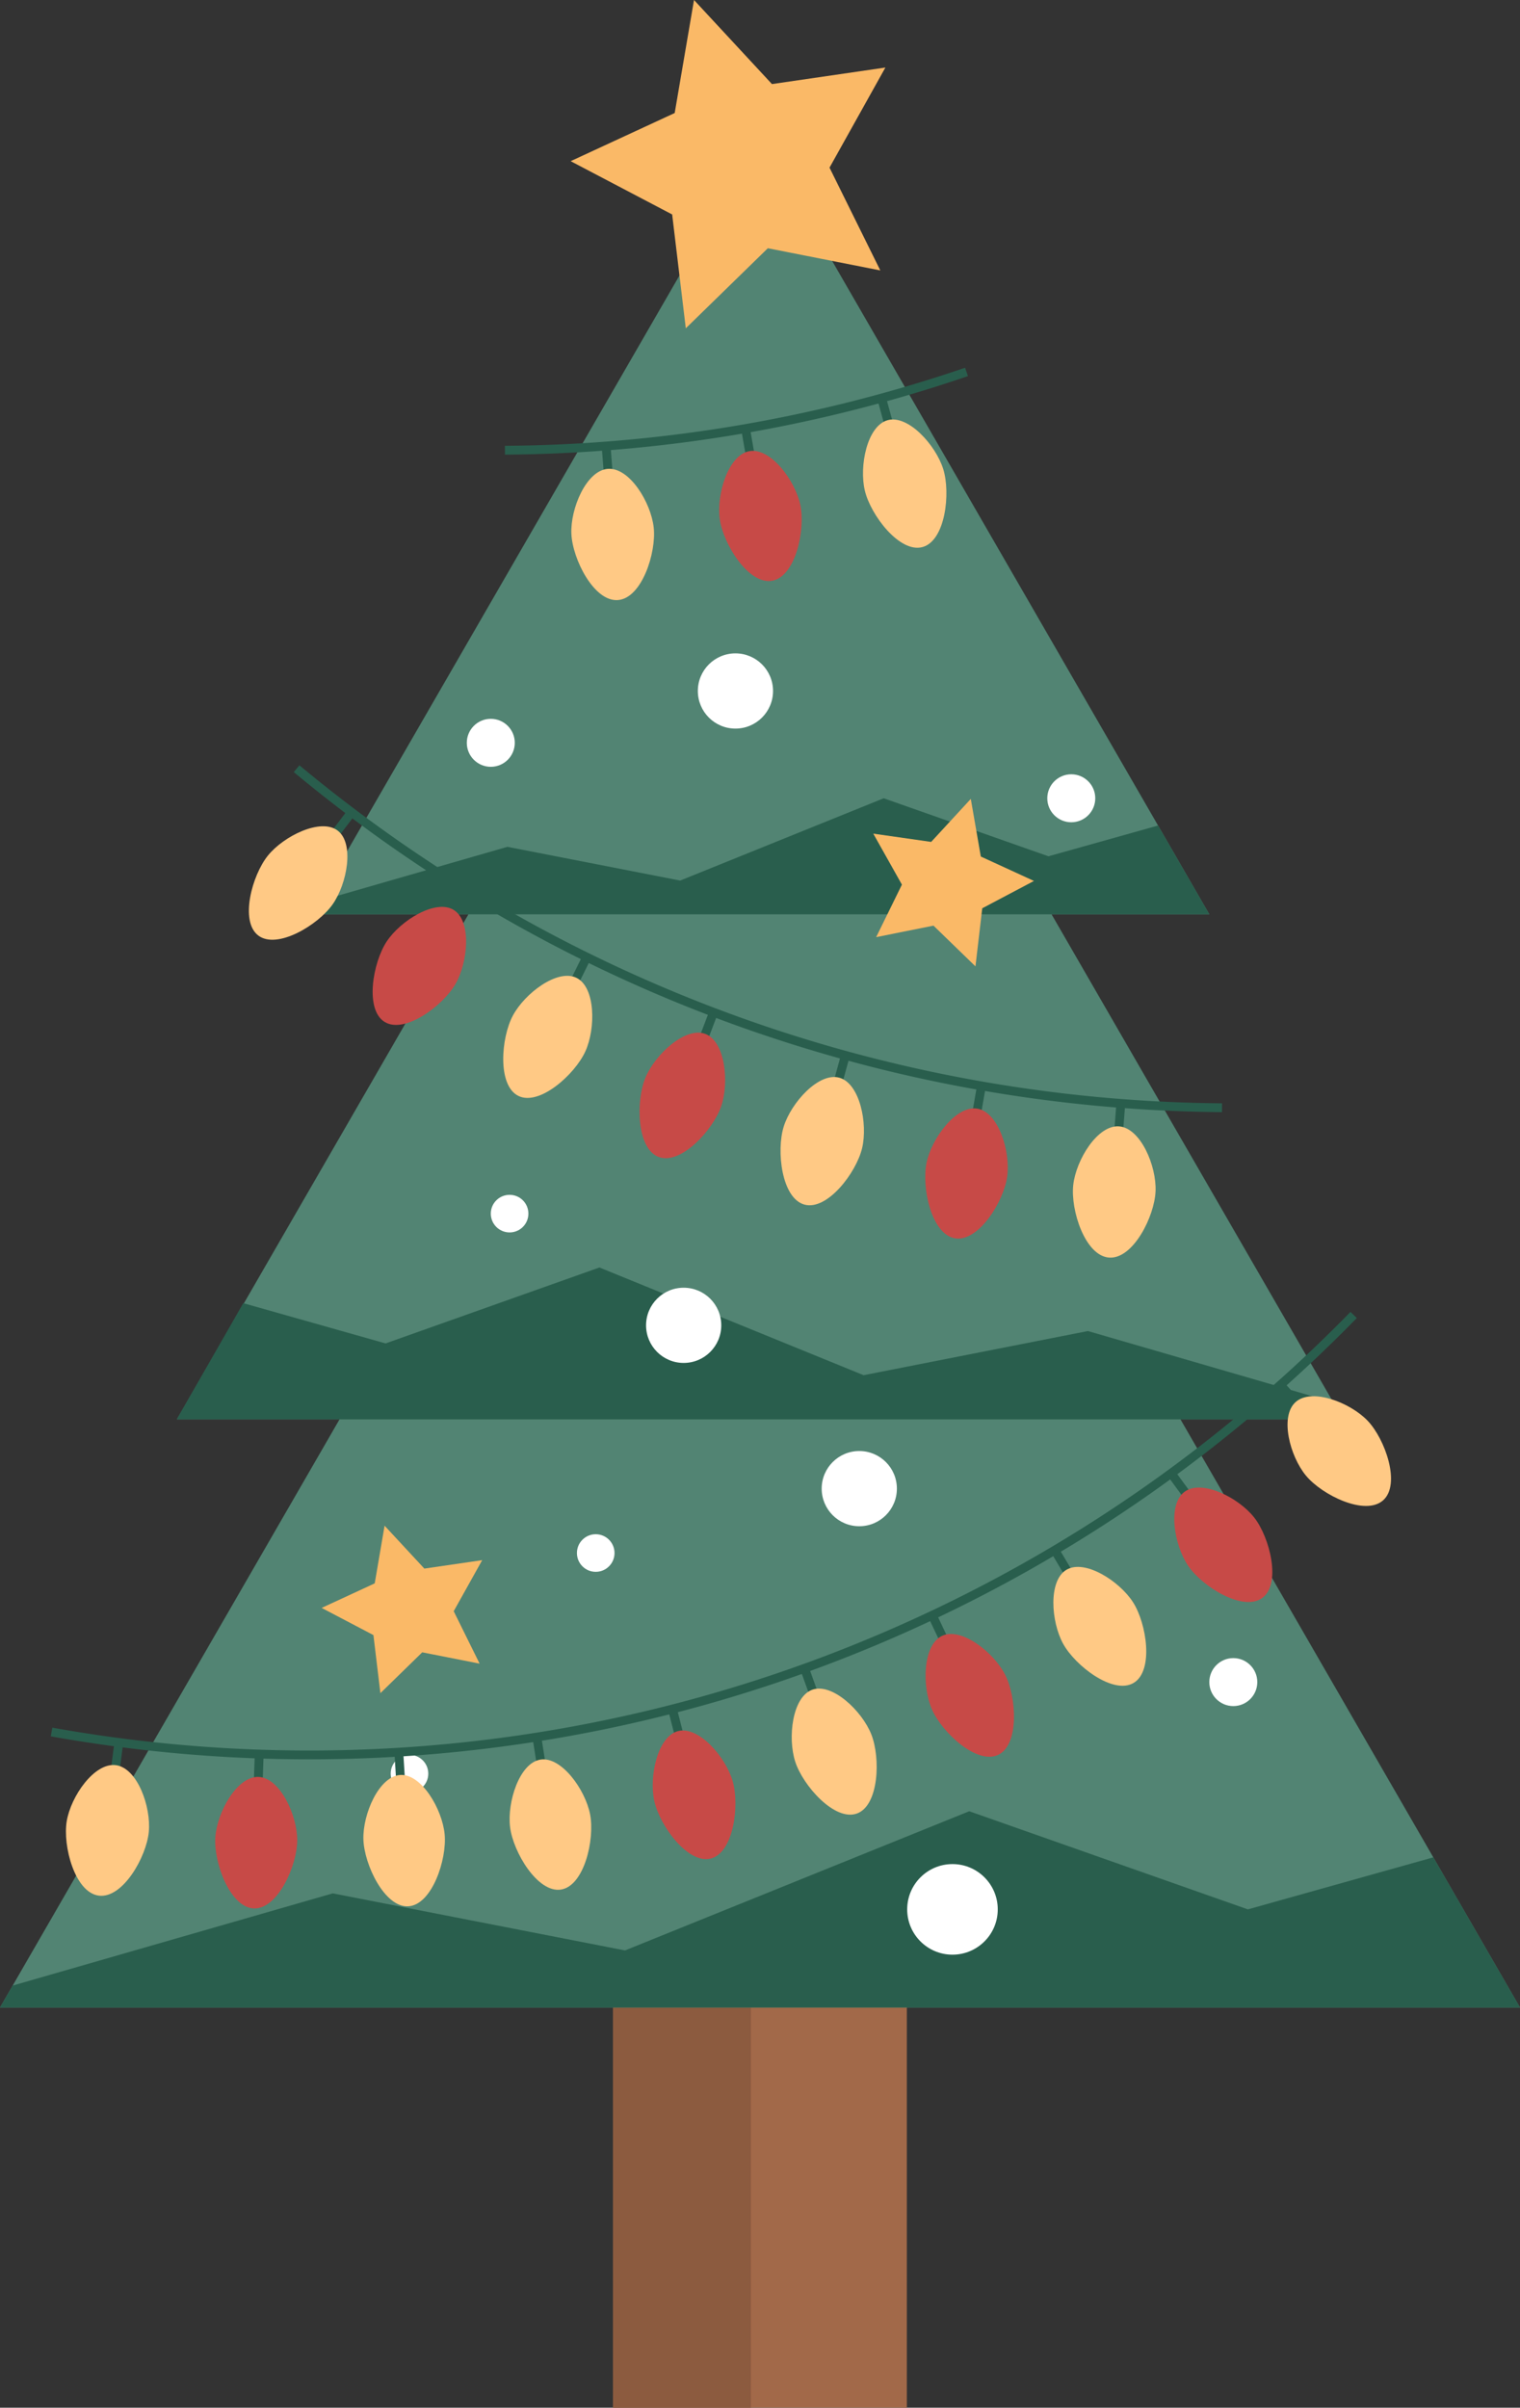   <svg xmlns="http://www.w3.org/2000/svg" viewBox="0 0 583.412 924.016">
   <rect x="0" y="0" width="583.412" height="924.016" fill="#333333" stroke="none"/>
   <g data-name="图层 2">
    <g data-name="图层 1">
     <rect x="235.339" y="758.291" width="112.734" height="165.725" style="fill:#a26949">
     </rect>
     <rect x="235.339" y="758.291" width="52.877" height="165.725" style="fill:#8c5b3f">
     </rect>
     <polygon points="291.706 52.183 119.248 350.889 464.164 350.889 291.706 52.183" style="fill:#528473">
     </polygon>
     <polygon points="291.706 157.061 67.893 544.717 515.519 544.717 291.706 157.061" style="fill:#528473">
     </polygon>
     <polygon points="291.706 265.18 0 770.43 583.412 770.43 291.706 265.18" style="fill:#528473">
     </polygon>
     <polygon points="444.492 316.817 402.415 328.623 339.182 306.357 261.07 337.939 194.752 324.99 122.122 345.912 119.248 350.889 464.164 350.889 444.492 316.817" style="fill:#295e4d">
     </polygon>
     <polygon points="550.138 712.798 478.967 732.768 372.01 695.106 239.886 748.526 127.712 726.623 4.86 762.012 0 770.43 583.412 770.43 550.138 712.798" style="fill:#295e4d">
     </polygon>
     <polygon points="93.369 500.117 147.99 515.571 230.076 486.426 331.476 527.766 417.566 510.816 511.85 538.203 515.58 544.717 67.833 544.717 93.369 500.117" style="fill:#295e4d">
     </polygon>
     <polygon points="266.379 0 296.294 32.267 339.834 25.917 318.39 64.338 337.884 103.785 294.716 95.264 263.225 125.993 257.989 82.305 219.032 61.851 258.964 43.371 266.379 0" style="fill:#fab967">
     </polygon>
     <circle cx="188.379" cy="285.073" r="9.207" style="fill:#fff">
     </circle>
     <circle cx="411.183" cy="306.357" r="9.207" style="fill:#fff">
     </circle>
     <circle cx="473.371" cy="645.544" r="9.207" style="fill:#fff">
     </circle>
     <circle cx="282.279" cy="265.18" r="14.431" style="fill:#fff">
     </circle>
     <circle cx="365.581" cy="732.768" r="17.38" style="fill:#fff">
     </circle>
     <circle cx="195.595" cy="465.757" r="7.215" style="fill:#fff">
     </circle>
     <circle cx="157.171" cy="680.675" r="7.215" style="fill:#fff">
     </circle>
     <circle cx="228.652" cy="596.01" r="7.215" style="fill:#fff">
     </circle>
     <circle cx="262.406" cy="508.626" r="14.431" style="fill:#fff">
     </circle>
     <circle cx="329.813" cy="571.297" r="14.431" style="fill:#fff">
     </circle>
     <polygon points="147.611 585.521 162.871 601.981 185.081 598.742 174.143 618.341 184.087 638.463 162.066 634.117 146.002 649.792 143.331 627.506 123.459 617.072 143.829 607.646 147.611 585.521" style="fill:#fab967">
     </polygon>
     <polygon points="372.615 306.601 376.46 328.715 396.857 338.083 377.014 348.574 374.406 370.867 358.298 355.237 336.29 359.646 346.177 339.496 335.182 319.928 357.402 323.104 372.615 306.601" style="fill:#fab967">
     </polygon>
     <rect x="38.597" y="673.169" width="12.434" height="3.388" transform="translate(-630.136 631.377) rotate(-82.514)" style="fill:#295e4d">
     </rect>
     <rect x="93.057" y="677.66" width="12.434" height="3.389" transform="translate(-583.064 755.469) rotate(-88.051)" style="fill:#295e4d">
     </rect>
     <rect x="151.77" y="672.389" width="3.387" height="12.434" transform="translate(-41.495 10.737) rotate(-3.53)" style="fill:#295e4d">
     </rect>
     <rect x="205.337" y="666.513" width="3.387" height="12.434" transform="translate(-102.452 40.553) rotate(-8.978)" style="fill:#295e4d">
     </rect>
     <rect x="257.928" y="655.623" width="3.388" height="12.434" transform="translate(-156.554 85.443) rotate(-14.412)" style="fill:#295e4d">
     </rect>
     <rect x="309.19" y="639.833" width="3.389" height="12.433" transform="translate(-200.736 143.781) rotate(-19.831)" style="fill:#295e4d">
     </rect>
     <rect x="358.771" y="619.254" width="3.388" height="12.433" transform="translate(-232.443 213.635) rotate(-25.261)" style="fill:#295e4d">
     </rect>
     <rect x="406.315" y="594" width="3.388" height="12.433" transform="translate(-249.287 292.494) rotate(-30.706)" style="fill:#295e4d">
     </rect>
     <rect x="451.471" y="564.184" width="3.388" height="12.433" transform="translate(-249.301 377.38) rotate(-36.17)" style="fill:#295e4d">
     </rect>
     <rect x="493.885" y="529.92" width="3.388" height="12.433" transform="translate(-231.075 465.327) rotate(-41.685)" style="fill:#295e4d">
     </rect>
     <path d="M118.761,675.183a563.5,563.5,0,0,1-99.275-8.821l.595-3.336a558.534,558.534,0,0,0,498.267-159.56l2.424,2.368A561.92,561.92,0,0,1,118.761,675.183Z" style="fill:#295e4d">
     </path>
     <path d="M57.112,703.042c-.919,9.612-10.012,25.66-19.2,24.451s-13.887-19.062-12.3-28.587,10.6-22.563,18.862-21.483S58.042,693.424,57.112,703.042Z" style="fill:#ffc985">
     </path>
     <path d="M114.081,706.217c.007,9.656-7.437,26.5-16.611,26.189S81.976,714.78,82.639,705.145s8.3-23.485,16.547-23.21S114.087,696.554,114.081,706.217Z" style="fill:#c74a47">
     </path>
     <path d="M170.666,703.94c.927,9.613-4.836,27.088-13.932,27.647s-16.994-16.067-17.253-25.722c-.275-9.659,5.968-24.173,14.141-24.681S169.744,694.321,170.666,703.94Z" style="fill:#ffc985">
     </path>
     <path d="M226.5,696.327c1.838,9.48-2.221,27.421-11.18,28.835s-18.365-14.392-19.544-23.977,3.6-24.625,11.661-25.9S224.669,686.838,226.5,696.327Z" style="fill:#ffc985">
     </path>
     <path d="M281.2,683.5c2.722,9.266.4,27.5-8.373,29.753s-19.6-12.6-21.683-22.03,1.231-24.848,9.117-26.881S278.491,674.224,281.2,683.5Z" style="fill:#c74a47">
     </path>
     <path d="M334.417,665.572c3.582,8.968,2.994,27.342-5.524,30.411s-20.7-10.7-23.661-19.886c-2.979-9.194-1.129-24.852,6.529-27.619S330.844,656.594,334.417,665.572Z" style="fill:#ffc985">
     </path>
     <path d="M385.767,642.666c4.418,8.588,5.554,26.942-2.652,30.811s-21.637-8.682-25.458-17.55-3.462-24.639,3.909-28.121S381.357,634.066,385.767,642.666Z" style="fill:#c74a47">
     </path>
     <path d="M434.885,614.9c5.211,8.129,8.055,26.314.226,30.96S412.7,639.3,408.053,630.83s-5.758-24.21,1.274-28.393S429.676,606.76,434.885,614.9Z" style="fill:#ffc985">
     </path>
     <path d="M481.4,582.389c5.966,7.6,10.493,25.457,3.094,30.862s-23.018-4.336-28.442-12.326c-5.442-7.986-8.009-23.575-1.363-28.44S475.436,574.785,481.4,582.389Z" style="fill:#c74a47">
     </path>
     <path d="M524.942,545.254c6.668,6.985,12.843,24.378,5.937,30.525s-23.437-2.015-29.6-9.449c-6.18-7.431-10.189-22.734-3.986-28.265S518.275,538.26,524.942,545.254Z" style="fill:#ffc985">
     </path>
     <rect x="124.935" y="314.992" width="12.434" height="3.388" transform="translate(-200.572 230.371) rotate(-52.919)" style="fill:#295e4d">
     </rect>
     <rect x="169.267" y="345.306" width="12.434" height="3.388" transform="translate(-211.996 314.386) rotate(-58.362)" style="fill:#295e4d">
     </rect>
     <rect x="216.208" y="371.265" width="12.433" height="3.388" transform="translate(-210.443 407.565) rotate(-63.76)" style="fill:#295e4d">
     </rect>
     <rect x="265.427" y="392.69" width="12.434" height="3.389" transform="translate(-193.491 508.311) rotate(-69.204)" style="fill:#295e4d">
     </rect>
     <rect x="316.601" y="409.405" width="12.434" height="3.389" transform="translate(-159.043 613.645) rotate(-74.658)" style="fill:#295e4d">
     </rect>
     <rect x="369.405" y="421.235" width="12.433" height="3.388" transform="translate(-105.545 720.317) rotate(-80.109)" style="fill:#295e4d">
     </rect>
     <rect x="423.508" y="428.004" width="12.434" height="3.389" transform="translate(-31.422 825.486) rotate(-85.637)" style="fill:#295e4d">
     </rect>
     <path d="M469.026,426.814A563.882,563.882,0,0,1,112.753,296.3l2.17-2.6A560.477,560.477,0,0,0,469.049,423.425Z" style="fill:#295e4d">
     </path>
     <path d="M127.666,347.076c-5.552,7.9-21.288,17.426-28.522,11.955s-2.379-23.21,3.706-30.71,20.231-14.493,26.745-9.576S133.231,339.175,127.666,347.076Z" style="fill:#ffc985">
     </path>
     <path d="M174.862,377.57c-4.784,8.39-19.529,19.368-27.236,14.615s-4.522-22.855.82-30.9,18.748-16.354,25.683-12.086S179.658,369.181,174.862,377.57Z" style="fill:#c74a47">
     </path>
     <path d="M224.693,403.452c-3.972,8.8-17.612,21.126-25.732,17.122s-6.661-22.328-2.1-30.836c4.554-8.525,17.113-18.057,24.419-14.462S228.679,394.649,224.693,403.452Z" style="fill:#ffc985">
     </path>
     <path d="M276.818,424.537c-3.119,9.139-15.549,22.693-24.028,19.468s-8.761-21.605-5.026-30.51,15.34-19.589,22.963-16.7S279.951,415.394,276.818,424.537Z" style="fill:#c74a47">
     </path>
     <path d="M330.894,440.641c-2.238,9.393-13.361,24.058-22.138,21.644s-10.827-20.694-7.952-29.913,13.439-20.945,21.331-18.782S333.141,431.243,330.894,440.641Z" style="fill:#ffc985">
     </path>
     <path d="M386.579,451.58c-1.33,9.567-11.051,25.22-20.078,23.642s-12.848-19.584-10.858-29.035,11.42-22.124,19.535-20.713S387.917,442.01,386.579,451.58Z" style="fill:#c74a47">
     </path>
     <path d="M443.533,457.17c-.4,9.648-8.644,26.162-17.863,25.455s-14.81-18.276-13.732-27.87,9.3-23.112,17.589-22.482S443.943,447.516,443.533,457.17Z" style="fill:#ffc985">
     </path>
     <rect x="338.331" y="152.545" width="3.389" height="12.434" transform="translate(-29.912 95.761) rotate(-15.364)" style="fill:#295e4d">
     </rect>
     <rect x="285.528" y="164.375" width="3.388" height="12.434" transform="translate(-25.044 51.9) rotate(-9.896)" style="fill:#295e4d">
     </rect>
     <rect x="231.425" y="171.144" width="3.389" height="12.434" transform="translate(-12.873 18.335) rotate(-4.383)" style="fill:#295e4d">
     </rect>
     <path d="M193.818,174.477l-.024-3.389a557.8,557.8,0,0,0,176.628-29.957l1.1,3.207A561.267,561.267,0,0,1,193.818,174.477Z" style="fill:#295e4d">
     </path>
     <path d="M331.95,188.3c2.238,9.393,13.36,24.058,22.138,21.644s10.826-20.694,7.952-29.912S348.6,159.09,340.709,161.252,329.7,178.905,331.95,188.3Z" style="fill:#ffc985">
     </path>
     <path d="M276.265,199.242c1.329,9.567,11.051,25.22,20.077,23.643S309.19,203.3,307.2,193.85c-1.975-9.46-11.419-22.124-19.534-20.714S274.927,189.672,276.265,199.242Z" style="fill:#c74a47">
     </path>
     <path d="M219.311,204.832c.4,9.648,8.644,26.163,17.863,25.455s14.81-18.276,13.731-27.87c-1.063-9.606-9.3-23.111-17.588-22.482S218.9,195.178,219.311,204.832Z" style="fill:#ffc985">
     </path>
    </g>
   </g>
  </svg>
